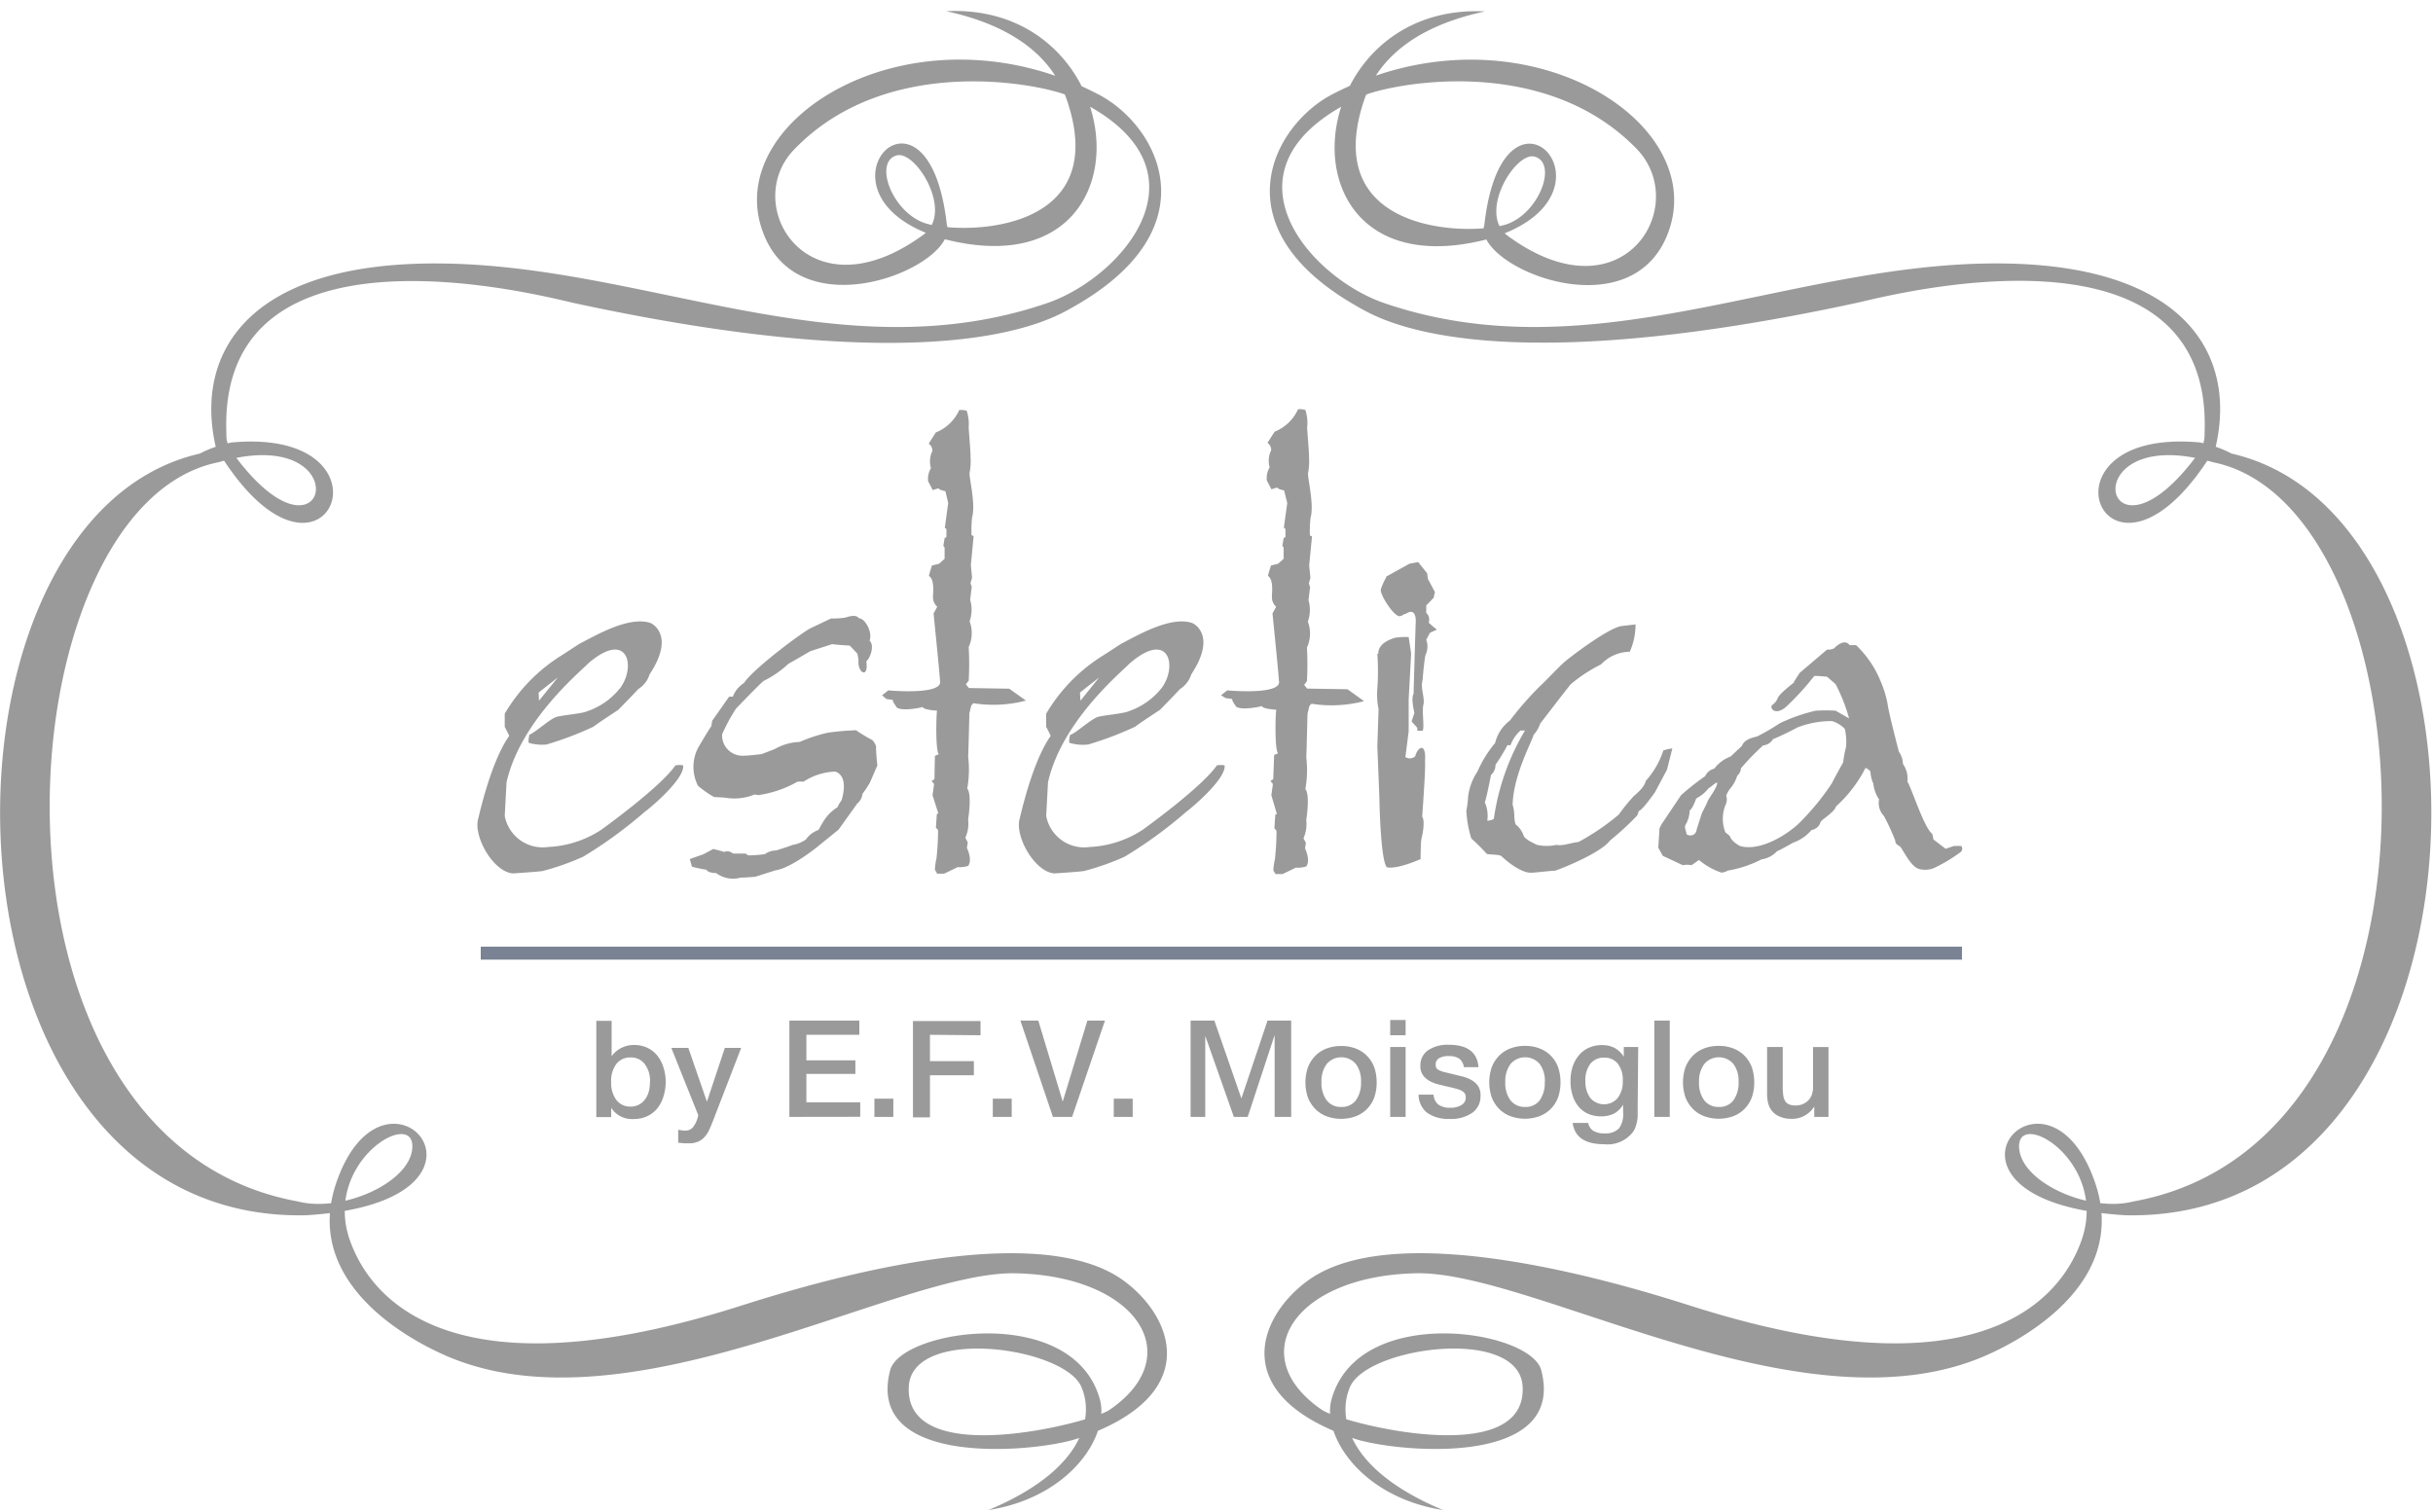<svg xmlns="http://www.w3.org/2000/svg" width="148" height="92" viewBox="0 0 148 92">
    <g fill="none" fill-rule="evenodd">
        <path fill="#9A9A9A" fill-rule="nonzero" d="M14.101 27.484c5.893 8.178 7.996-1.928-.808.64C0 30.77-2.371 69.403 18.137 73.104c2.652.681 6.749-1.111 6.94-3.21.24-2.604-5.652.852-3.713 5.786.795 2.044 4.522 9.8 23.42 3.857 2.877-.907 17.856-5.807 23.577-1.609 3.07 2.25 4.844 7.033-2.823 9.602-2.453.825-12.957 1.854-11.388-4.163.644-2.467 11.141-4.09 12.758 1.785.596 2.167-1.774 5.943-6.783 6.726 5.975-2.5 6.406-5.772 5.653-7.496-1.049-2.44-10.326-3.707-10.497 0-.24 5.111 11.065 2.18 12.196 1.41 4.844-3.29 1.692-8.177-5.735-8.32-7.283-.123-23.906 10.12-35.047 4.818-2.056-.961-8.318-4.402-6.215-10.393 3.029-8.64 11.546 1.234-1.857 2.045-23.18.504-23.981-42.334-6.475-46.341a7.29 7.29 0 0 1 1.953-.681c10.662-.961 5.57 11.244-.966.32-1.37-5.86 2.09-11.286 13.567-11.21 12.6.081 24.4 6.726 37 2.412 4.686-1.608 10.579-8.464 1.295-12.608-1.542-.681-10.902-2.685-16.637 3.21-3.398 3.394.795 10.386 7.825 5.227 1.857-1.363-.486-5.172-1.658-4.811-1.37.416-.28 3.366 1.658 4.089 1.94.722 11.374.879 8.791-7.23-.384-1.2-1.535-4.369-7.42-5.637 11.47-.565 12.908 17.106 0 13.896-9.127-2.48-1.131-11.279.04-.913.768 2.487-9.147 6.712-11.264.238C44.057 7.006 55.85 0 66.833 5.752c3.618 1.887 7.023 8.177-1.7 13.01-1.37.77-7.913 4.497-30.202-.321-1.7-.368-21.72-5.731-21.159 7.953-.017.389.096.772.322 1.09M133.803 27.484c-5.893 8.178-7.996-1.928.808.64 13.293 2.645 15.664 41.278-4.844 44.979-2.651.681-6.749-1.111-6.94-3.21-.24-2.604 5.652.852 3.713 5.786-.795 2.044-4.522 9.8-23.42 3.857-2.877-.907-17.856-5.807-23.577-1.609-3.07 2.25-4.844 7.033 2.823 9.602 2.453.825 12.957 1.854 11.388-4.163-.644-2.467-11.141-4.09-12.758 1.785-.596 2.167 1.774 5.943 6.783 6.726-5.975-2.5-6.406-5.772-5.653-7.496 1.049-2.44 10.326-3.707 10.497 0 .24 5.111-11.059 2.18-12.196 1.41-4.844-3.29-1.692-8.177 5.735-8.32 7.284-.123 23.9 10.12 35.047 4.818 2.056-.961 8.318-4.402 6.215-10.393-3.029-8.64-11.545 1.234 1.857 2.045 23.18.504 23.981-42.334 6.475-46.341a7.29 7.29 0 0 0-1.953-.681c-10.662-.961-5.57 11.244.966.32 1.37-5.86-2.09-11.286-13.567-11.21-12.6.081-24.399 6.726-37 2.412-4.686-1.608-10.579-8.464-1.295-12.608 1.542-.681 10.902-2.685 16.637 3.21 3.378 3.469-.816 10.461-7.832 5.302-1.857-1.363.487-5.172 1.658-4.811 1.37.416.281 3.366-1.658 4.089-1.939.722-11.367.804-8.805-7.306.384-1.2 1.535-4.368 7.428-5.622-11.47-.566-12.91 17.105 0 13.896 9.126-2.481 1.13-11.279-.041-.914-.768 2.488 9.147 6.713 11.264.239C103.82 7.012 92.028.02 81.044 5.738c-3.618 1.888-7.023 8.178 1.699 13.01 1.37.77 7.914 4.497 30.203-.32 1.7-.369 21.72-5.732 21.158 7.952.018.39-.095.773-.322 1.09"/>
        <path fill="#9A9A9A" fill-rule="nonzero" d="M40.494 65.804c.003.317-.046.632-.143.933a2.157 2.157 0 0 1-.391.73c-.167.195-.375.35-.61.456a1.92 1.92 0 0 1-.801.164 1.51 1.51 0 0 1-1.37-.682v.566h-.905v-5.86h.932v2.153a1.654 1.654 0 0 1 1.37-.682c.266-.004.53.05.774.157.229.103.432.254.596.443.171.2.301.432.384.681a2.8 2.8 0 0 1 .164.94zm-.952 0a1.684 1.684 0 0 0-.322-1.063 1.044 1.044 0 0 0-.85-.402 1.064 1.064 0 0 0-.877.395 1.697 1.697 0 0 0-.315 1.09 1.73 1.73 0 0 0 .315 1.104c.21.267.537.417.877.402a1.054 1.054 0 0 0 .85-.416c.109-.142.19-.304.24-.476.055-.202.08-.411.075-.62l.007-.014zM43.496 67.876c-.078.204-.144.374-.2.51a4.763 4.763 0 0 1-.15.348c-.037.08-.078.157-.123.232-.039.06-.082.117-.13.17-.115.14-.26.252-.425.327-.18.072-.374.107-.569.103h-.267l-.377-.041v-.784l.301.048h.185a.57.57 0 0 0 .453-.26c.144-.202.24-.435.28-.68l-1.637-4.09h1.035l1.13 3.272 1.09-3.272h.993l-1.59 4.117zM48.018 67.957v-5.86h4.255v.865h-3.22v1.554h2.98v.824h-2.98v1.731h3.275v.88zM53.19 67.957v-1.11h1.152v1.11zM56.569 62.962v1.602h2.672v.858H56.57v2.563h-1.035v-5.861h4.111v.865zM60.392 67.957v-1.11h1.151v1.11zM65.216 67.957H64.05l-1.98-5.86h1.09l1.486 4.927 1.5-4.927h1.07zM67.751 67.957v-1.11h1.151v1.11zM77.536 67.957v-4.981l-1.638 4.981h-.843l-1.74-4.934v4.934h-.89v-5.86h1.445l1.644 4.736 1.59-4.736h1.439v5.86zM83.743 65.838c.006.322-.045.642-.15.947a1.968 1.968 0 0 1-.432.682 1.878 1.878 0 0 1-.685.45 2.596 2.596 0 0 1-1.789 0 1.906 1.906 0 0 1-.685-.45 2.043 2.043 0 0 1-.438-.682 2.854 2.854 0 0 1 0-1.853c.099-.254.248-.486.438-.682.193-.198.427-.351.685-.45.287-.108.592-.161.898-.156.304-.006.607.048.89.156.26.099.493.252.686.45.19.195.336.427.432.682.1.291.151.598.15.906zm-.952 0a1.724 1.724 0 0 0-.315-1.104 1.167 1.167 0 0 0-1.768 0c-.23.32-.344.71-.322 1.104-.023.395.088.786.315 1.11.219.272.555.422.905.403.338.015.663-.135.87-.402.228-.33.338-.725.315-1.125v.014zM84.566 62.99v-.927h.938v.926h-.938zm0 4.967v-4.252h.938v4.252h-.938zM90.06 66.683a1.21 1.21 0 0 1-.5 1.022c-.403.271-.884.403-1.37.375a2.257 2.257 0 0 1-1.37-.368 1.421 1.421 0 0 1-.528-1.11h.912c.009.233.116.453.294.606.214.142.47.209.726.19.24.013.48-.046.686-.17a.51.51 0 0 0 .253-.45.515.515 0 0 0-.041-.21.41.41 0 0 0-.15-.164c-.096-.06-.2-.106-.309-.137a6.354 6.354 0 0 0-.514-.13l-.582-.142a2.338 2.338 0 0 1-.569-.205 1.239 1.239 0 0 1-.425-.354.95.95 0 0 1-.171-.593c-.013-.368.159-.718.459-.934a2.112 2.112 0 0 1 1.274-.34c1.129 0 1.73.454 1.802 1.363h-.89a.769.769 0 0 0-.281-.518 1.101 1.101 0 0 0-.651-.157c-.2-.011-.4.034-.576.13a.415.415 0 0 0-.205.374c-.003.07.008.14.034.205.035.063.09.113.158.143.106.054.219.095.335.122l.569.137.576.143c.184.049.362.122.527.218.156.092.29.218.39.368a.997.997 0 0 1 .138.586zM94.926 65.838c.004.32-.047.638-.151.94a1.975 1.975 0 0 1-.432.682 1.892 1.892 0 0 1-.685.45 2.596 2.596 0 0 1-1.788 0 1.906 1.906 0 0 1-.686-.45 2.043 2.043 0 0 1-.438-.682 2.861 2.861 0 0 1 0-1.853c.099-.254.248-.486.438-.682.193-.197.427-.35.686-.45.286-.108.59-.16.897-.156.305-.006.607.048.891.156a1.913 1.913 0 0 1 1.117 1.132c.101.294.152.602.15.913zm-.953 0a1.724 1.724 0 0 0-.315-1.104 1.167 1.167 0 0 0-1.768 0c-.23.32-.344.71-.322 1.104-.023.395.088.786.315 1.11.219.272.556.422.905.403.338.015.663-.135.87-.402.225-.33.334-.726.308-1.125l.007.014zM99.62 67.467v.463a2.454 2.454 0 0 1-.131.647c-.034.091-.077.178-.13.26a1.937 1.937 0 0 1-1.775.783c-1.16 0-1.8-.431-1.918-1.295h.945a.729.729 0 0 0 .308.477c.209.118.447.172.686.157.318.03.635-.076.87-.293.2-.279.292-.62.26-.96v-.491a1.456 1.456 0 0 1-.555.538c-.247.12-.52.179-.795.17a1.914 1.914 0 0 1-.767-.15 1.589 1.589 0 0 1-.582-.429 1.98 1.98 0 0 1-.37-.681 2.712 2.712 0 0 1-.13-.88 2.8 2.8 0 0 1 .136-.906c.084-.25.214-.48.384-.681.164-.194.37-.347.603-.45.246-.107.513-.16.781-.157.268-.008.535.05.774.17.23.13.423.316.562.539v-.593h.877l-.034 3.762zm-.905-1.718a1.595 1.595 0 0 0-.302-1.029 1.023 1.023 0 0 0-.843-.368 1.01 1.01 0 0 0-.829.375c-.217.3-.323.667-.301 1.036-.02.371.086.739.301 1.043a1.092 1.092 0 0 0 1.665 0c.221-.307.33-.68.309-1.057zM100.633 67.957v-5.86h.939v5.86zM106.71 65.838c.006.32-.045.638-.15.94a1.975 1.975 0 0 1-.432.682 1.892 1.892 0 0 1-.685.45 2.596 2.596 0 0 1-1.788 0 1.899 1.899 0 0 1-.685-.45 2.043 2.043 0 0 1-.439-.682 2.861 2.861 0 0 1 0-1.853c.1-.254.248-.486.439-.682.192-.198.426-.351.685-.45.286-.108.591-.16.897-.156.305-.006.607.048.891.156.259.1.493.253.685.45.19.196.336.428.432.682.101.294.152.602.15.913zm-.952 0a1.724 1.724 0 0 0-.315-1.104 1.167 1.167 0 0 0-1.768 0c-.23.32-.344.71-.322 1.104-.023.395.088.786.316 1.11.218.272.555.422.904.403.339.015.663-.135.87-.402.228-.33.339-.725.315-1.125v.014zM110.363 67.957v-.633a1.592 1.592 0 0 1-1.419.75 1.686 1.686 0 0 1-.76-.171 1.128 1.128 0 0 1-.507-.477 1.487 1.487 0 0 1-.144-.41 3.132 3.132 0 0 1-.041-.585v-2.726h.952v2.399c-.003.187.009.373.035.559.016.126.06.247.13.354.06.087.146.154.246.19.124.041.254.06.384.055.22.003.437-.064.617-.19a.934.934 0 0 0 .37-.498c.03-.107.051-.216.061-.327v-2.542h.94v4.252h-.864z"/>
        <path stroke="#798394" stroke-width=".79" d="M29.244 57.994h90.102"/>
        <path fill="#9A9A9A" fill-rule="nonzero" d="M32.786 42.633l1.151-1.417-1.171.92.02.497zm-.623 2.086c.349-.102 1.295-.995 1.706-1.104.41-.11 1.548-.198 1.836-.334a4.33 4.33 0 0 0 2.056-1.465c.945-1.363.376-3.496-1.994-1.438-.453.484-4.111 3.475-4.954 7.223l-.11 2.045a2.349 2.349 0 0 0 2.645 1.888 6.41 6.41 0 0 0 3.22-1.043s3.57-2.556 4.516-3.919c.155-.035.317-.035.472 0 .103.818-1.993 2.583-2.343 2.829a26.579 26.579 0 0 1-3.741 2.726 15.63 15.63 0 0 1-2.446.865c-.226.048-1.823.15-1.823.15-1.123-.075-2.322-2.045-2.144-3.203.075-.273.774-3.55 1.918-5.166a7.384 7.384 0 0 0-.274-.545v-.804a10.33 10.33 0 0 1 3.495-3.571l1.048-.681c.925-.47 2.994-1.711 4.317-1.268.246.102 1.445.872-.048 3.128a1.637 1.637 0 0 1-.686.893 79.626 79.626 0 0 1-1.22 1.267s-1.37.893-1.493 1.016c-.927.436-1.887.8-2.87 1.09a2.83 2.83 0 0 1-1.042-.089c-.124 0 0-.497 0-.497l-.041.007zM65.723 42.633l1.144-1.417-1.171.92.027.497zm-.63 2.086c.349-.102 1.295-.995 1.713-1.104.418-.11 1.541-.198 1.836-.334a4.337 4.337 0 0 0 2.055-1.465c.946-1.363.377-3.496-1.993-1.438-.453.484-4.112 3.475-4.954 7.223l-.11 2.045a2.349 2.349 0 0 0 2.645 1.888 6.41 6.41 0 0 0 3.22-1.043s3.57-2.556 4.516-3.919c.155-.035.317-.035.472 0 .096.818-2 2.583-2.343 2.829a26.586 26.586 0 0 1-3.741 2.726c-.79.355-1.608.645-2.446.865-.226.048-1.823.15-1.823.15-1.124-.075-2.323-2.045-2.144-3.203.075-.273.774-3.55 1.918-5.166a7.384 7.384 0 0 0-.274-.545v-.804a10.33 10.33 0 0 1 3.508-3.571l1.048-.681c.925-.47 2.995-1.711 4.317-1.268.254.102 1.446.872-.048 3.128a1.637 1.637 0 0 1-.685.893c-.199.225-1.22 1.267-1.22 1.267s-1.37.893-1.493 1.016c-.928.436-1.887.8-2.871 1.09a2.83 2.83 0 0 1-1.103-.089c-.124 0 0-.497 0-.497v.007zM52.225 40.146c-.082.818.63 1.172.473.095.287-.265.493-1.008.198-1.26.199-.511-.274-1.363-.65-1.363-.07-.116-.275-.232-.816-.041a5.51 5.51 0 0 1-.877.054l-1.179.56c-.376.129-3.556 2.487-4.11 3.359-.313.2-.554.493-.686.838h-.226l-1.028 1.465-.055.334c-.205.28-.808 1.322-.808 1.322a2.523 2.523 0 0 0 0 2.304c.303.256.628.484.973.681l.637.034a3.264 3.264 0 0 0 1.836-.19l.227.04a6.732 6.732 0 0 0 2.377-.817c.123-.011.247-.011.37 0a3.735 3.735 0 0 1 1.925-.614c.898.3.377 1.765.377 1.765a1.967 1.967 0 0 0-.246.41 2.55 2.55 0 0 0-.788.762c-.151.225-.357.614-.357.614a1.54 1.54 0 0 0-.767.579 1.972 1.972 0 0 1-.822.334c-.26.109-.994.334-.994.334a1.217 1.217 0 0 0-.685.225c-.334.047-.67.072-1.007.075l-.171-.11h-.747s-.302-.238-.528-.095a11.43 11.43 0 0 0-.685-.184l-.582.314-.843.3.13.463c.288.079.581.14.877.184.11.184.466.204.596.204.423.318.97.421 1.48.28.226 0 .898-.055.898-.055l1.22-.388c.938-.13 2.487-1.363 2.74-1.581l1.103-.893 1.144-1.595a.878.878 0 0 0 .316-.592c.167-.216.318-.444.452-.682l.452-1.043s-.096-.892-.075-1.151a1.014 1.014 0 0 0-.226-.389 9.418 9.418 0 0 1-.994-.6c-.576.018-1.15.068-1.72.15a9.065 9.065 0 0 0-1.706.56c-.54.02-1.067.172-1.535.442l-.788.3s-.801.096-1.069.096a1.244 1.244 0 0 1-.96-.352 1.23 1.23 0 0 1-.369-.95c.238-.542.52-1.064.843-1.56 0 0 1.48-1.548 1.686-1.69a6.277 6.277 0 0 0 1.507-1.043c.315-.17 1.33-.764 1.33-.764l1.328-.429c.37.055.94.075 1.083.095.11.13.452.484.452.484l.069.375zM53.657 42.306l.377-.3s3.385.314 3.145-.592c0-.26-.39-4.09-.39-4.09l.225-.408a.761.761 0 0 1-.26-.593c0-.259.11-1.063-.247-1.281.055-.26.185-.634.185-.634l.432-.109.336-.3v-.681l-.076-.11.076-.463.11-.075v-.484l-.097-.075.206-1.506-.171-.722s-.357-.055-.412-.17c-.12.028-.24.064-.356.109l-.28-.539a1.262 1.262 0 0 1 .17-.797 1.492 1.492 0 0 1 .035-.934c.11-.13.034-.409-.171-.559l.431-.681a2.618 2.618 0 0 0 1.425-1.363c.152-.013.305 0 .453.04.106.321.148.66.123.996 0 .225.13 1.601.11 1.806.025.323.006.649-.055.968-.055.204.39 1.935.15 2.725a8.06 8.06 0 0 0-.034 1.077l.13.055-.17 1.765.074.763-.095.334.075.225-.096.797c.127.427.115.882-.034 1.302a2.034 2.034 0 0 1-.055 1.567c.038.681.038 1.364 0 2.045l-.171.225.185.224 2.453.041 1.014.723a7.79 7.79 0 0 1-3.125.17c-.096-.054-.205.15-.205.15l-.11.45s-.055 2.419-.075 2.644c.079.644.06 1.296-.055 1.935.301.355.055 1.881.055 1.881.046.381-.013.768-.172 1.118.076.13.151.28.151.28l-.055.333s.357.723.076 1.097a1.75 1.75 0 0 1-.638.075l-.815.396h-.432l-.137-.239c.01-.23.041-.458.096-.681a16.03 16.03 0 0 0 .096-1.731l-.13-.15.055-.818.089-.055-.35-1.097.096-.681-.15-.184.171-.11.027-1.417.24-.109c-.205-.15-.164-2.31-.11-2.644-.506-.034-.842-.109-.876-.225-.227.075-1.275.26-1.57.034-.095-.15-.246-.334-.246-.463l-.39-.055-.261-.225zM74.274 42.306l.377-.3s3.385.314 3.145-.592c0-.26-.39-4.09-.39-4.09l.225-.408a.761.761 0 0 1-.26-.593c0-.259.11-1.063-.24-1.281.055-.26.185-.634.185-.634l.432-.109.336-.3v-.681l-.076-.11.076-.463.11-.075v-.484l-.097-.075.206-1.506-.192-.77s-.356-.054-.411-.17c-.121.028-.24.065-.356.109l-.281-.538a1.262 1.262 0 0 1 .171-.798 1.498 1.498 0 0 1 .041-.933c.11-.13.034-.41-.171-.56.185-.3.432-.68.432-.68A2.625 2.625 0 0 0 78.96 24.9c.15-.012.3.002.445.041.112.343.15.705.11 1.063 0 .225.13 1.602.11 1.806.025.324.006.65-.055.968-.055.204.39 1.935.15 2.726a8.086 8.086 0 0 0-.04 1.077l.13.054-.172 1.765.075.763-.095.334.075.225-.096.798c.125.427.11.883-.041 1.301a2.034 2.034 0 0 1-.055 1.581c.038.681.038 1.364 0 2.045l-.171.225.185.224 2.453.041 1.007.723a7.79 7.79 0 0 1-3.125.17c-.095-.054-.205.15-.205.15l-.11.45s-.055 2.42-.075 2.644a6.46 6.46 0 0 1-.055 1.935c.302.355.055 1.881.055 1.881a2.11 2.11 0 0 1-.171 1.118c.075.13.15.28.15.28l-.054.333s.356.723.075 1.097a1.75 1.75 0 0 1-.637.075l-.802.389h-.432l-.13-.225c.01-.23.042-.458.096-.682.063-.574.095-1.152.096-1.73l-.13-.15.055-.818.096-.055-.336-1.138.096-.681-.151-.184.171-.11.055-1.471.24-.11c-.206-.15-.171-2.31-.11-2.644-.507-.034-.842-.109-.877-.224-.226.075-1.274.259-1.569.034-.096-.15-.24-.334-.24-.464l-.39-.054-.288-.17zM84.312 35.09l1.425-.791.528-.102.548.681.048.348.425.797-.076.348-.452.47v.45a.55.55 0 0 1 .15.593c.16.15.326.291.501.422l-.425.198-.226.422a1.2 1.2 0 0 1-.048.94c-.048.171-.15 1.146-.171 1.493-.15.545.15 1.09.048 1.513-.103.423.075 1.363-.048 1.588h-.322v-.17l-.35-.396.172-.518s-.226-.892-.048-1.165c0-.32.123-4.246.123-4.246s.123-1.09-.596-.62c-.226.048-.15.102-.377.15-.377 0-1.226-1.363-1.144-1.635.08-.252.188-.495.322-.723"/>
        <path fill="#9A9A9A" fill-rule="nonzero" d="M83.84 39.778c0-.422.3-.743 1-.968.28-.048.565-.064.85-.047l.15.995-.15 2.78v1.963l-.2 1.56a.482.482 0 0 0 .597-.047c.15-.573.685-.893.596.32.048.422-.172 3.353-.172 3.353s.227.225-.047 1.363c-.048.272-.048 1.22-.048 1.22s-1.426.647-2.056.497c-.397-.47-.452-4.246-.452-4.246l-.124-3.128.076-2.235a4.542 4.542 0 0 1-.076-1.267c.05-.704.05-1.41 0-2.113M91.876 45.339h-.178c-.215.413-.458.811-.726 1.193a.809.809 0 0 1-.274.62s-.274 1.417-.377 1.663c.155.35.207.738.15 1.117.14.001.277-.034.398-.102a14.41 14.41 0 0 1 1.898-5.384h-.274c-.286.255-.5.579-.623.94l.006-.047zm7.613-7.346a3.975 3.975 0 0 1-.35 1.662 2.445 2.445 0 0 0-1.747.77 9.104 9.104 0 0 0-1.85 1.214c-.15.17-1.85 2.385-1.85 2.385a1.879 1.879 0 0 1-.397.681c-.103.402-1.247 2.48-1.281 4.266.164.525.047.825.185 1.193.214.168.378.392.472.647.048.225.521.45.823.593.394.088.804.088 1.199 0 .322.096.945-.15 1.322-.17.87-.47 1.69-1.027 2.446-1.663.286-.397.595-.777.925-1.138 0 0 .651-.498.726-.92a5.152 5.152 0 0 0 1.07-1.854c.178-.058.361-.099.547-.122l-.322 1.288-.726 1.363s-.747 1.09-1 1.165a.985.985 0 0 1-.096.272 17.306 17.306 0 0 1-1.645 1.513c-.548.743-2.823 1.663-3.343 1.84-.274 0-1.22.123-1.473.123-.686 0-1.624-.845-1.775-.995-.15-.15-.795-.075-.925-.17-.29-.325-.599-.632-.925-.92a7.033 7.033 0 0 1-.302-1.69c.057-.263.09-.53.103-.798.06-.567.258-1.112.576-1.588a7.183 7.183 0 0 1 1.075-1.737c.13-.545.448-1.027.898-1.363a19.624 19.624 0 0 1 1.843-2.106c.199-.17 1-1.015 1.37-1.363.37-.348 2.824-2.208 3.605-2.283l.822-.095zM105.902 46.777a.68.68 0 0 1-.226.422 2.163 2.163 0 0 1-.397.743c-.117.14-.21.3-.274.47.049.153.049.318 0 .47a2.245 2.245 0 0 0-.048 1.766s.198.15.274.225c.075.32.596.592.596.592 1.226.396 3.07-.742 3.864-1.635a15.218 15.218 0 0 0 1.748-2.18c.075-.178.685-1.268.685-1.268.03-.311.088-.62.171-.92.035-.375.01-.752-.075-1.118a1.838 1.838 0 0 0-.775-.47 5.66 5.66 0 0 0-2.124.395c-.479.26-.97.497-1.473.709a.761.761 0 0 1-.596.375 14.98 14.98 0 0 0-1.37 1.417m-1.426.845c-.123 0-.397.3-.5.32-.209.268-.473.489-.774.648-.075.197-.247.647-.397.722a1.88 1.88 0 0 1-.274.92c-.048.177.075.375.075.498 0 .122.548.245.623-.246.048-.17.322-1.015.322-1.015s.302-.573.35-.722c.048-.15.603-.845.575-1.118m4.667-6.133l.349-.546 1.665-1.417a.881.881 0 0 0 .425-.075c.685-.682.945-.198.945-.198h.398a6.302 6.302 0 0 1 1.52 2.263c.18.423.312.864.398 1.315.048.47.686 2.903.686 2.903.153.219.239.477.246.743.222.318.32.706.274 1.09.226.3 1 2.78 1.5 3.156.043.111.068.228.076.347l.747.573.5-.17h.452a.265.265 0 0 1-.075.395 9.35 9.35 0 0 1-1.569.94c-.308.134-.654.15-.973.048-.52-.198-.973-1.268-1.124-1.363-.15-.096-.274-.15-.274-.348-.198-.51-.426-1.009-.685-1.492a1.148 1.148 0 0 1-.301-1.016 2.14 2.14 0 0 1-.35-.967 1.866 1.866 0 0 1-.171-.723.685.685 0 0 0-.302-.225 8.1 8.1 0 0 1-1.795 2.345c-.103.374-.925.817-.945.967a.684.684 0 0 1-.549.47c-.296.355-.685.62-1.123.77 0 0-.727.423-.973.519a1.6 1.6 0 0 1-.946.497 6.967 6.967 0 0 1-2.055.682.853.853 0 0 1-.377.122 4.213 4.213 0 0 1-1.37-.77l-.453.32a1.281 1.281 0 0 0-.527 0l-1.22-.572-.274-.497.075-1.166.103-.225 1.206-1.799c.468-.417.96-.806 1.473-1.165a.794.794 0 0 1 .548-.45 2.192 2.192 0 0 1 1-.743l.686-.647c.15-.45.877-.545.925-.573.473-.236.93-.503 1.37-.797.702-.339 1.44-.597 2.2-.77.4-.022.8-.022 1.199 0l.822.47a10.393 10.393 0 0 0-.822-2.085l-.521-.45s-.425-.048-.774-.048c-.53.682-1.115 1.32-1.747 1.909-.686.545-1 0-.802-.15a.887.887 0 0 0 .322-.396c.075-.272 1-.967 1-.967"/>
    </g>
</svg>

